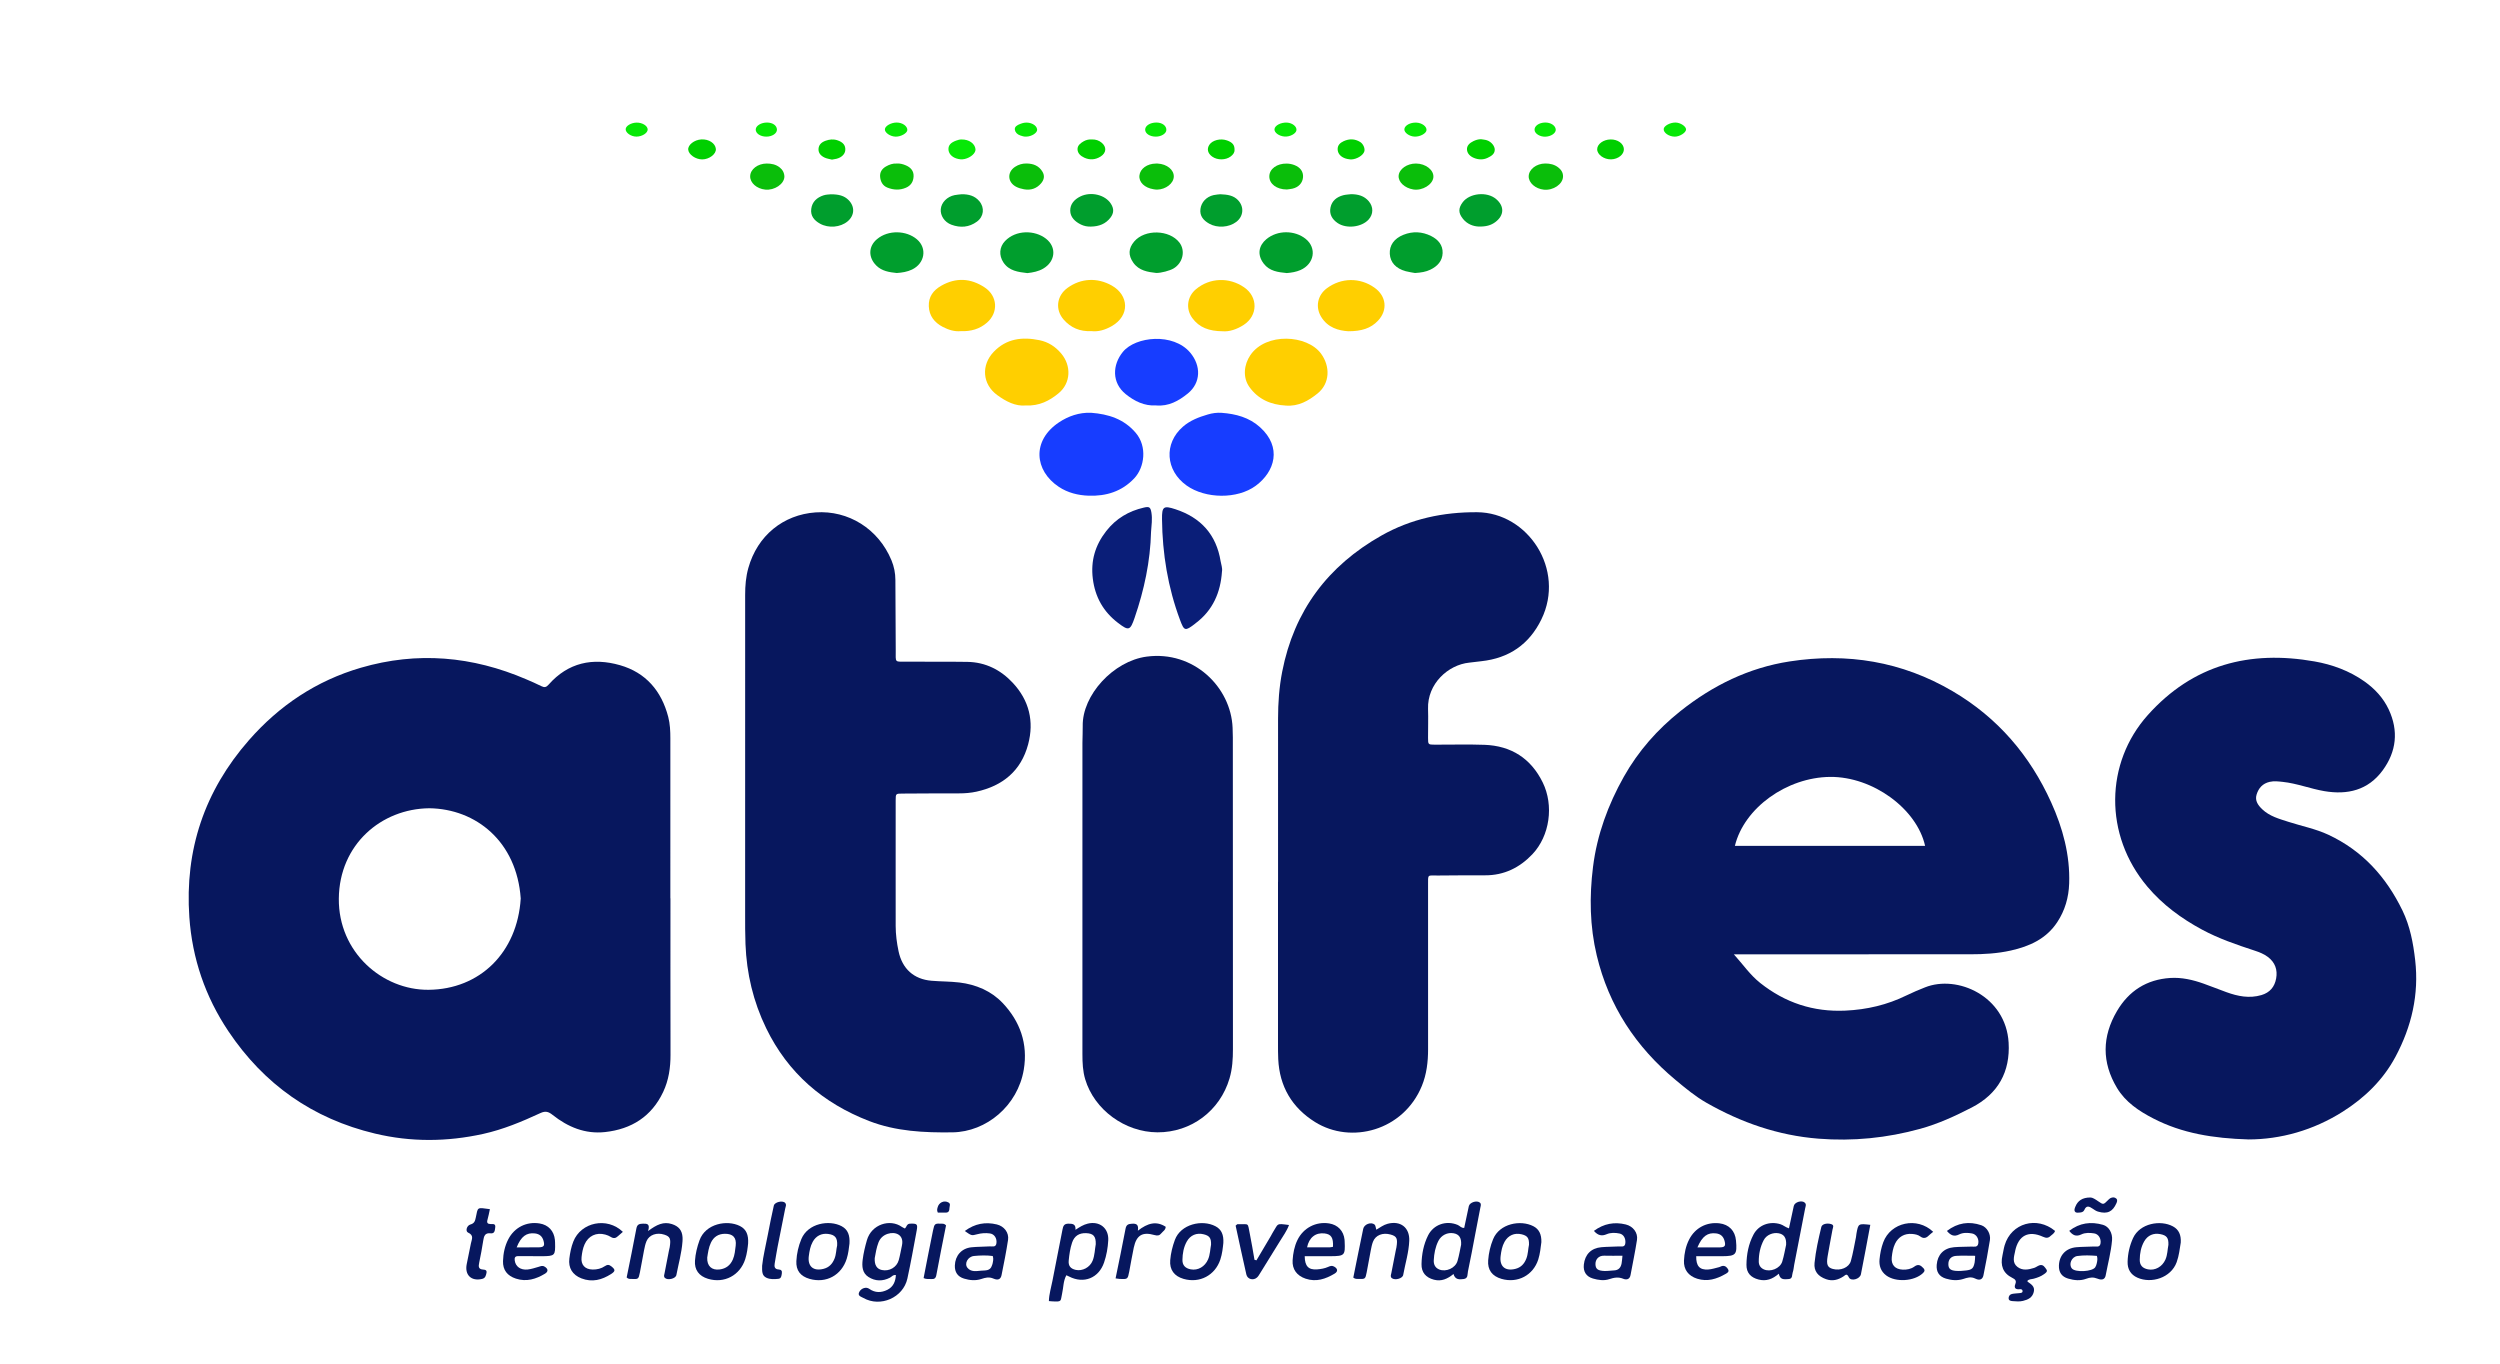 <?xml version="1.0" encoding="UTF-8" standalone="no"?>
<!-- Created with Inkscape (http://www.inkscape.org/) -->

<svg
   version="1.1"
   id="svg2"
   width="816"
   height="445.333"
   viewBox="0 0 816 445.333"
   sodipodi:docname="ATIFES-CORES-AZUL-ok.ai"
   xmlns:inkscape="http://www.inkscape.org/namespaces/inkscape"
   xmlns:sodipodi="http://sodipodi.sourceforge.net/DTD/sodipodi-0.dtd"
   xmlns="http://www.w3.org/2000/svg"
   xmlns:svg="http://www.w3.org/2000/svg">
  <defs
     id="defs6">
    <clipPath
       clipPathUnits="userSpaceOnUse"
       id="clipPath16">
      <path
         d="M 0,334 H 612 V 0 H 0 Z"
         id="path14" />
    </clipPath>
  </defs>
  <sodipodi:namedview
     id="namedview4"
     pagecolor="#ffffff"
     bordercolor="#000000"
     borderopacity="0.25"
     inkscape:showpageshadow="2"
     inkscape:pageopacity="0.0"
     inkscape:pagecheckerboard="0"
     inkscape:deskcolor="#d1d1d1" />
  <g
     id="g8"
     inkscape:groupmode="layer"
     inkscape:label="ATIFES-CORES-AZUL-ok"
     transform="matrix(1.333,0,0,-1.333,0,445.333)">
    <g
       id="g10">
      <g
         id="g12"
         clip-path="url(#clipPath16)">
        <g
           id="g18"
           transform="translate(105.108,136.173)">
          <path
             d="m 0,0 c -11.741,-0.124 -22.021,-8.862 -22.143,-22.126 -0.121,-13.164 10.702,-22.422 21.958,-22.326 12.592,0.107 21.756,9.118 22.583,22.356 C 21.43,-8.161 11.461,-0.145 0,0 m 59.06,-22.05 c 0,-12.759 -0.019,-25.517 0.014,-38.276 0.008,-3.182 -0.429,-6.245 -1.796,-9.14 -2.844,-6.022 -7.748,-9.107 -14.229,-9.821 -4.888,-0.537 -9.103,1.232 -12.85,4.203 -1.008,0.8 -1.746,1.02 -2.997,0.439 -4.518,-2.092 -9.113,-4.016 -14.009,-5.096 -8.833,-1.948 -17.659,-2.024 -26.475,0.082 -15.242,3.64 -27.175,12.035 -35.888,25.04 -5.677,8.472 -8.866,17.81 -9.575,27.965 -1.15,16.445 3.709,30.906 14.581,43.314 7.454,8.508 16.53,14.569 27.416,17.748 13.821,4.036 27.318,2.83 40.482,-2.826 1.242,-0.534 2.488,-1.064 3.692,-1.674 0.758,-0.385 1.205,-0.313 1.806,0.369 4.767,5.409 10.82,6.668 17.477,4.755 6.327,-1.818 10.153,-6.303 11.804,-12.647 0.452,-1.737 0.525,-3.517 0.524,-5.304 C 59.032,4.037 59.034,-9.007 59.034,-22.05 Z"
             style="fill:#07175e;fill-opacity:1;fill-rule:evenodd;stroke:none"
             id="path20" />
        </g>
        <g
           id="g22"
           transform="translate(424.808,126.971)">
          <path
             d="M 0,0 H 46.573 C 44.563,9.045 33.77,16.982 23.299,16.878 12.733,16.773 2.279,9.329 0,0 m -0.255,-26.563 c 2.236,-2.482 3.982,-5.055 6.459,-7.02 6.118,-4.851 13.012,-7.122 20.83,-6.768 5.276,0.239 10.271,1.405 15.008,3.738 1.466,0.722 2.983,1.347 4.502,1.954 7.927,3.174 19.819,-2.154 20.481,-13.534 0.413,-7.108 -2.542,-12.532 -9.026,-15.878 -4.06,-2.095 -8.202,-3.999 -12.6,-5.214 -8.164,-2.256 -16.473,-3.094 -24.956,-2.419 -9.85,0.783 -18.891,3.933 -27.412,8.792 -2.74,1.562 -5.147,3.576 -7.553,5.578 -9.713,8.08 -16.351,18.117 -19.305,30.495 -1.712,7.168 -1.821,14.384 -0.916,21.658 0.982,7.895 3.691,15.239 7.548,22.1 3.513,6.25 8.217,11.593 13.875,16.084 7.911,6.281 16.75,10.617 26.723,12.151 14.09,2.167 27.466,0.023 39.936,-7.306 11.035,-6.487 18.911,-15.725 24.109,-27.219 2.821,-6.235 4.645,-12.867 4.402,-19.863 -0.119,-3.409 -1.016,-6.572 -2.918,-9.457 -2.71,-4.111 -6.82,-5.925 -11.354,-6.943 -3.268,-0.733 -6.618,-0.927 -9.982,-0.923 -17.747,0.02 -35.495,0 -53.242,-0.006 -1.458,0 -2.916,0 -4.609,0"
             style="fill:#07175e;fill-opacity:1;fill-rule:evenodd;stroke:none"
             id="path24" />
        </g>
        <g
           id="g26"
           transform="translate(219.311,122.078)">
          <path
             d="m 0,0 c 0,-4.918 -0.01,-9.836 0.005,-14.754 0.006,-2.073 0.276,-4.123 0.701,-6.148 0.903,-4.311 3.726,-6.867 8.061,-7.241 2.27,-0.196 4.564,-0.155 6.822,-0.425 4.078,-0.488 7.826,-2.082 10.615,-5.029 4.271,-4.511 6.22,-9.998 5.171,-16.296 -1.47,-8.836 -9.146,-15.253 -17.449,-15.371 -6.952,-0.097 -13.841,0.231 -20.407,2.767 -11.288,4.36 -19.881,11.732 -25.226,22.738 -3.165,6.516 -4.785,13.384 -5.064,20.588 -0.097,2.492 -0.086,4.988 -0.086,7.483 -0.002,26.016 0.008,52.032 0.005,78.048 -0.001,2.22 0.178,4.405 0.778,6.555 2.218,7.94 8.55,13.072 16.479,13.624 8.014,0.558 15.383,-4.016 18.581,-11.754 0.626,-1.514 0.946,-3.125 0.95,-4.792 0.012,-5.702 0.044,-11.404 0.084,-17.106 0.023,-3.321 -0.435,-2.872 3.006,-2.901 4.846,-0.039 9.694,0.027 14.539,-0.05 4.441,-0.071 8.158,-1.955 11.129,-5.144 C 32.685,40.509 33.946,35.378 32.44,29.74 30.707,23.25 26.221,19.569 19.774,18.156 18.385,17.853 16.963,17.737 15.527,17.739 10.895,17.748 6.262,17.713 1.629,17.688 0.031,17.679 0.008,17.669 0.005,16.037 -0.007,10.691 0,5.346 0,0"
             style="fill:#07175e;fill-opacity:1;fill-rule:evenodd;stroke:none"
             id="path28" />
        </g>
        <g
           id="g30"
           transform="translate(312.944,118.141)">
          <path
             d="m 0,0 c 0,13.327 -0.005,26.653 0.003,39.98 0.003,3.855 0.274,7.699 1.011,11.481 2.903,14.908 11.169,25.937 24.339,33.365 7.253,4.091 15.113,5.741 23.379,5.694 C 61.187,90.448 70.436,76.492 64.482,64.28 61.496,58.155 56.554,54.777 49.789,54.04 48.798,53.932 47.81,53.789 46.817,53.688 41.637,53.16 36.517,48.504 36.729,42.339 c 0.08,-2.348 -0.009,-4.703 0,-7.054 0.006,-1.65 0.023,-1.676 1.63,-1.682 4.063,-0.017 8.129,0.11 12.186,-0.037 C 57.087,33.331 61.92,30.242 64.813,24.34 67.566,18.726 66.554,11.288 62.273,6.769 59.183,3.505 55.352,1.587 50.706,1.613 46.857,1.634 43.009,1.586 39.161,1.562 36.523,1.545 36.734,1.979 36.733,-0.78 c -0.005,-13.398 0.004,-26.796 0.005,-40.194 0,-3.086 -0.351,-6.125 -1.533,-9 -4.497,-10.935 -17.327,-14.351 -26.165,-8.816 -5.637,3.53 -8.675,8.7 -8.994,15.391 -0.061,1.28 -0.055,2.564 -0.055,3.847 C -0.013,-26.368 -0.011,-13.184 -0.011,0 Z"
             style="fill:#07175e;fill-opacity:1;fill-rule:evenodd;stroke:none"
             id="path32" />
        </g>
        <g
           id="g34"
           transform="translate(550.613,55.078)">
          <path
             d="m 0,0 c -8.688,0.261 -16.307,1.496 -23.357,5.14 -3.508,1.811 -6.791,3.986 -8.883,7.472 -3.749,6.249 -3.676,12.578 -0.009,18.819 2.904,4.943 7.272,7.735 13.028,8.106 2.8,0.181 5.528,-0.442 8.165,-1.379 1.877,-0.666 3.725,-1.412 5.597,-2.092 2.787,-1.011 5.605,-1.589 8.567,-0.722 2.082,0.609 3.24,2.014 3.617,4.059 0.392,2.133 -0.253,3.947 -2.021,5.283 -0.976,0.739 -2.106,1.175 -3.261,1.554 -4.395,1.443 -8.768,2.927 -12.864,5.137 -5.063,2.732 -9.609,6.062 -13.356,10.492 -10.741,12.697 -10.372,30.349 0.056,42.021 11.08,12.399 24.996,15.95 40.852,13.155 4.309,-0.76 8.523,-2.286 12.21,-4.893 2.557,-1.808 4.636,-4.056 5.954,-6.871 2.446,-5.228 1.899,-10.312 -1.497,-14.928 C 29.238,85.515 24.213,84.32 18.529,85.287 15.094,85.871 11.816,87.188 8.328,87.555 7.262,87.668 6.211,87.804 5.143,87.56 3.431,87.17 2.423,86.039 1.937,84.447 1.479,82.948 2.301,81.824 3.307,80.859 5.118,79.12 7.483,78.498 9.784,77.756 13.028,76.71 16.391,76.064 19.515,74.606 27.902,70.69 33.679,64.262 37.657,56.055 39.518,52.216 40.289,48.102 40.77,43.909 41.734,35.492 39.896,27.626 35.943,20.237 32.919,14.581 28.429,10.224 23.057,6.814 15.779,2.197 7.767,0.02 0,0"
             style="fill:#07175e;fill-opacity:1;fill-rule:evenodd;stroke:none"
             id="path36" />
        </g>
        <g
           id="g38"
           transform="translate(265.042,115.262)">
          <path
             d="m 0,0 c 0,12.327 -0.002,24.653 0.004,36.98 0,1.353 0.098,2.708 0.071,4.06 -0.151,7.564 7.509,15.921 15.657,17.001 11.48,1.522 20.639,-7.433 21.042,-17.427 0.031,-0.782 0.059,-1.566 0.059,-2.35 0.012,-25.437 0.022,-50.874 0.025,-76.311 0.001,-2.425 -0.14,-4.823 -0.833,-7.185 -2.324,-7.925 -9.391,-13.246 -17.657,-13.21 -7.97,0.034 -15.457,5.536 -17.681,12.976 -0.6,2.007 -0.686,4.066 -0.686,6.134 C -0.003,-26.221 -0.001,-13.111 0,0"
             style="fill:#07175e;fill-opacity:1;fill-rule:evenodd;stroke:none"
             id="path40" />
        </g>
        <g
           id="g42"
           transform="translate(267.162,233.011)">
          <path
             d="m 0,0 c 4.224,-0.324 8.024,-1.5 10.927,-4.9 2.872,-3.363 2.169,-8.469 -0.349,-11.146 -3.055,-3.247 -6.91,-4.408 -11.191,-4.257 -2.567,0.091 -5.08,0.704 -7.279,2.163 -5.991,3.978 -6.659,11.319 0.015,15.783 C -5.594,-0.83 -2.911,0.114 0,0"
             style="fill:#173dff;fill-opacity:1;fill-rule:evenodd;stroke:none"
             id="path44" />
        </g>
        <g
           id="g46"
           transform="translate(299.129,232.997)">
          <path
             d="m 0,0 c 3.464,-0.25 6.743,-1.124 9.384,-3.501 5.482,-4.935 3.638,-10.913 -1.021,-14.351 -4.534,-3.345 -12.349,-3.207 -16.929,0.049 -5.171,3.675 -5.655,10.304 -0.89,14.427 1.782,1.541 3.881,2.329 6.062,2.971 C -2.308,-0.085 -1.169,0.086 0,0"
             style="fill:#173dff;fill-opacity:1;fill-rule:evenodd;stroke:none"
             id="path48" />
        </g>
        <g
           id="g50"
           transform="translate(299.215,194.148)">
          <path
             d="m 0,0 c -0.345,-5.153 -2.236,-9.514 -6.461,-12.676 -0.057,-0.042 -0.107,-0.094 -0.163,-0.137 -2.408,-1.848 -2.63,-1.786 -3.661,0.983 -2.958,7.944 -4.307,16.177 -4.397,24.629 -0.033,3.093 0.357,3.398 3.276,2.445 C -5.187,13.212 -1.386,9.036 -0.33,2.501 -0.194,1.663 0.15,0.854 0,0"
             style="fill:#0a1e78;fill-opacity:1;fill-rule:evenodd;stroke:none"
             id="path52" />
        </g>
        <g
           id="g54"
           transform="translate(281.849,203.875)">
          <path
             d="m 0,0 c -0.181,-7.246 -1.681,-14.237 -4.026,-21.069 -1.082,-3.155 -1.45,-3.245 -4.079,-1.235 -3.585,2.742 -5.593,6.325 -6.153,10.793 -0.549,4.381 0.564,8.208 3.292,11.693 2.397,3.061 5.472,4.87 9.186,5.732 C -0.437,6.226 -0.137,6.05 0.09,4.679 0.348,3.12 0.112,1.557 0,0"
             style="fill:#0a1e78;fill-opacity:1;fill-rule:evenodd;stroke:none"
             id="path56" />
        </g>
        <g
           id="g58"
           transform="translate(314.829,234.775)">
          <path
             d="m 0,0 c -3.646,0.199 -6.754,1.525 -8.918,4.578 -1.641,2.312 -1.334,5.447 0.264,7.786 3.815,5.584 13.878,4.993 17.286,0.363 C 10.933,9.599 10.844,5.437 7.801,2.971 5.589,1.178 3.094,-0.258 0,0"
             style="fill:#ffcf00;fill-opacity:1;fill-rule:evenodd;stroke:none"
             id="path60" />
        </g>
        <g
           id="g62"
           transform="translate(251.167,234.8)">
          <path
             d="m 0,0 c -2.507,-0.241 -4.854,0.987 -6.983,2.54 -3.652,2.661 -3.985,7.329 -0.863,10.592 3.126,3.265 6.999,3.714 11.199,2.854 C 5.532,15.54 7.259,14.411 8.686,12.719 11.2,9.737 11.058,5.488 8.049,2.997 5.856,1.181 3.333,-0.166 0,0"
             style="fill:#ffcf00;fill-opacity:1;fill-rule:evenodd;stroke:none"
             id="path64" />
        </g>
        <g
           id="g66"
           transform="translate(283.08,234.809)">
          <path
             d="m 0,0 c -2.876,-0.171 -5.291,1.046 -7.418,2.752 -3.465,2.78 -3.301,7.19 -0.713,10.357 3.121,3.82 12.347,4.723 16.478,-0.173 C 11.046,9.735 11.006,5.554 7.765,2.92 5.553,1.124 3.059,-0.284 0,0"
             style="fill:#173dff;fill-opacity:1;fill-rule:evenodd;stroke:none"
             id="path68" />
        </g>
        <g
           id="g70"
           transform="translate(267.236,253.005)">
          <path
             d="m 0,0 c -2.836,-0.14 -5.032,0.845 -6.751,2.78 -2.188,2.464 -1.757,5.885 0.92,7.816 3.288,2.372 7.258,2.572 10.826,0.564 C 9.172,8.811 9.526,3.791 4.944,1.198 3.377,0.312 1.693,-0.203 0,0"
             style="fill:#ffcf00;fill-opacity:1;fill-rule:evenodd;stroke:none"
             id="path72" />
        </g>
        <g
           id="g74"
           transform="translate(299.402,252.967)">
          <path
             d="m 0,0 c -3.342,0.027 -5.769,0.911 -7.467,3.254 -1.641,2.264 -1.249,5.249 0.914,7.05 3.387,2.821 8.104,3.001 11.799,0.452 C 8.666,8.397 8.643,3.863 5.145,1.572 3.47,0.475 1.593,-0.138 0,0"
             style="fill:#ffcf00;fill-opacity:1;fill-rule:evenodd;stroke:none"
             id="path76" />
        </g>
        <g
           id="g78"
           transform="translate(235.205,252.995)">
          <path
             d="m 0,0 c -1.448,-0.137 -2.934,0.305 -4.328,1.029 -2.08,1.082 -3.359,2.722 -3.449,5.07 -0.087,2.291 1.058,3.893 3.063,5.033 C -1.076,13.2 2.463,12.967 5.885,10.721 9.075,8.628 9.328,4.563 6.449,2.068 4.673,0.528 2.538,-0.096 0,0"
             style="fill:#ffcf00;fill-opacity:1;fill-rule:evenodd;stroke:none"
             id="path80" />
        </g>
        <g
           id="g82"
           transform="translate(330.141,252.975)">
          <path
             d="m 0,0 c -2.344,0.148 -5.006,0.845 -6.637,3.526 -1.469,2.413 -0.892,5.302 1.392,6.997 3.537,2.624 8.099,2.682 11.665,0.146 C 9.323,8.604 9.708,5.192 7.302,2.608 5.518,0.692 3.211,-0.01 0,0"
             style="fill:#ffcf00;fill-opacity:1;fill-rule:evenodd;stroke:none"
             id="path84" />
        </g>
        <g
           id="g86"
           transform="translate(214.186,26.008)">
          <path
             d="m 0,0 c -0.083,-1.689 0.512,-2.637 1.739,-2.9 1.823,-0.391 3.65,0.643 4.147,2.43 C 6.21,0.693 6.399,1.895 6.661,3.075 7.252,5.744 5.065,6.584 3.163,5.955 2.098,5.603 1.322,4.89 0.912,3.823 0.423,2.552 0.221,1.211 0,0 M 7.385,7.263 C 7.847,7.66 7.794,8.43 8.696,8.452 10.345,8.493 10.576,8.374 10.272,6.745 9.542,2.829 8.847,-1.095 8,-4.984 6.979,-9.674 1.373,-12.115 -2.788,-9.739 c -0.529,0.302 -1.536,0.511 -0.965,1.523 0.504,0.895 1.663,1.237 2.392,0.718 1.441,-1.026 2.952,-0.994 4.439,-0.262 1.468,0.724 2.018,2.041 2.101,3.627 -0.754,0.084 -1.023,-0.429 -1.448,-0.647 -1.792,-0.919 -3.6,-0.897 -5.275,0.18 -1.525,0.981 -1.607,2.607 -1.409,4.208 0.201,1.622 0.583,3.207 1.037,4.788 C -0.795,8.301 3.753,9.709 6.637,7.66 6.864,7.499 7.132,7.396 7.385,7.263"
             style="fill:#07175e;fill-opacity:1;fill-rule:evenodd;stroke:none"
             id="path88" />
        </g>
        <g
           id="g90"
           transform="translate(268.309,29.427)">
          <path
             d="M 0,0 C 0.051,1.954 -0.587,2.638 -2.37,2.705 -4.078,2.77 -5.252,2.006 -5.794,0.396 c -0.48,-1.424 -0.685,-2.915 -0.828,-4.401 -0.125,-1.305 0.452,-1.997 1.707,-2.283 1.647,-0.374 3.501,0.616 4.15,2.255 C -0.233,-2.69 -0.233,-1.242 0,0 m -4.965,3.526 c 1.041,0.688 1.941,1.252 2.99,1.508 C 0.931,5.744 3.213,3.933 3.058,0.96 2.961,-0.891 2.638,-2.721 2.036,-4.48 0.728,-8.31 -2.936,-9.769 -6.525,-7.916 c -0.186,0.096 -0.378,0.178 -0.673,0.316 -0.777,-1.411 -0.7,-3.001 -1.041,-4.48 -0.435,-1.884 0.067,-2.059 -2.448,-1.913 -0.208,0.012 -0.415,0.034 -0.793,0.066 0.046,1.709 0.563,3.325 0.873,4.963 0.793,4.193 1.665,8.371 2.463,12.564 0.165,0.864 0.375,1.421 1.439,1.427 1.044,0.006 1.841,-0.08 1.74,-1.501"
             style="fill:#07175e;fill-opacity:1;fill-rule:evenodd;stroke:none"
             id="path92" />
        </g>
        <g
           id="g94"
           transform="translate(437.352,29.288)">
          <path
             d="m 0,0 c 0.097,1.752 -0.553,2.578 -1.839,2.814 -1.37,0.253 -2.96,-0.386 -3.631,-1.65 -0.873,-1.644 -1.239,-3.453 -1.227,-5.313 0.005,-0.831 0.421,-1.494 1.199,-1.862 1.608,-0.76 4.026,0.191 4.551,1.901 C -0.494,-2.63 -0.244,-1.087 0,0 m -1.792,-7.089 c -1.582,-1.373 -3.134,-1.884 -4.935,-1.428 -1.933,0.49 -3.006,1.643 -2.985,3.612 0.028,2.574 0.507,5.103 1.724,7.402 1.261,2.384 3.984,3.342 6.587,2.536 0.694,-0.216 1.207,-0.725 2.096,-1.016 0.397,1.849 0.774,3.671 1.184,5.486 0.219,0.966 1.993,1.484 2.707,0.792 C 5.015,9.879 4.746,9.354 4.657,8.893 3.773,4.292 2.87,-0.306 1.975,-4.904 1.853,-5.531 1.827,-6.19 1.612,-6.781 1.396,-7.375 1.657,-8.35 0.601,-8.399 c -0.966,-0.045 -2.068,-0.318 -2.393,1.31"
             style="fill:#07175e;fill-opacity:1;fill-rule:evenodd;stroke:none"
             id="path96" />
        </g>
        <g
           id="g98"
           transform="translate(357.772,29.311)">
          <path
             d="m 0,0 c 0.105,1.731 -0.539,2.558 -1.837,2.793 -1.485,0.27 -3.019,-0.453 -3.736,-1.882 -0.742,-1.479 -1.045,-3.097 -1.125,-4.739 -0.049,-0.993 0.333,-1.829 1.315,-2.237 1.688,-0.7 3.988,0.324 4.499,2.086 C -0.469,-2.55 -0.231,-1.067 0,0 m -1.866,-7.18 c -1.459,-1.199 -2.965,-1.88 -4.788,-1.396 -1.988,0.526 -3.086,1.774 -3.043,3.82 0.051,2.427 0.506,4.814 1.597,7.006 1.348,2.706 4.475,3.763 7.275,2.58 0.509,-0.215 0.846,-0.78 1.578,-0.724 0.375,1.773 0.736,3.555 1.134,5.331 0.208,0.929 1.962,1.481 2.698,0.867 C 4.997,9.961 4.79,9.51 4.717,9.116 4.302,6.883 3.857,4.655 3.427,2.424 2.849,-0.571 2.312,-3.576 1.669,-6.559 1.525,-7.226 1.75,-8.258 0.637,-8.41 -0.419,-8.554 -1.475,-8.614 -1.866,-7.18"
             style="fill:#07175e;fill-opacity:1;fill-rule:evenodd;stroke:none"
             id="path100" />
        </g>
        <g
           id="g102"
           transform="translate(315.085,267.22)">
          <path
             d="m 0,0 c -2.123,0.208 -4.234,0.459 -5.649,2.314 -1.715,2.249 -1.157,4.466 0.64,5.974 2.714,2.279 6.967,2.23 9.63,0.085 C 7.413,6.125 6.737,2.227 3.341,0.739 2.302,0.283 1.174,0.095 0,0"
             style="fill:#009e2d;fill-opacity:1;fill-rule:evenodd;stroke:none"
             id="path104" />
        </g>
        <g
           id="g106"
           transform="translate(346.482,267.234)">
          <path
             d="m 0,0 c -0.602,0.113 -1.452,0.216 -2.266,0.437 -2.425,0.66 -3.79,2.168 -3.91,4.239 -0.12,2.084 1.041,3.759 3.333,4.678 2.296,0.922 4.604,0.788 6.779,-0.294 C 5.664,8.201 6.831,6.846 6.763,4.884 6.696,2.944 5.498,1.653 3.745,0.809 2.659,0.286 1.461,0.091 0,0"
             style="fill:#009e2d;fill-opacity:1;fill-rule:evenodd;stroke:none"
             id="path108" />
        </g>
        <g
           id="g110"
           transform="translate(219.578,267.231)">
          <path
             d="m 0,0 c -1.824,0.194 -3.632,0.456 -5.018,1.841 -1.97,1.97 -1.959,4.65 0.169,6.443 2.779,2.342 7.223,2.157 9.79,-0.034 C 7.502,6.064 6.872,2.357 3.742,0.85 2.586,0.293 1.319,0.094 0,0"
             style="fill:#009e2d;fill-opacity:1;fill-rule:evenodd;stroke:none"
             id="path112" />
        </g>
        <g
           id="g114"
           transform="translate(251.565,267.209)">
          <path
             d="m 0,0 c -2.236,0.261 -4.495,0.532 -5.877,2.628 -1.124,1.705 -1.006,3.74 0.398,5.214 2.646,2.777 7.293,2.744 10.052,0.573 C 7.229,6.325 6.859,2.848 3.888,1.106 2.716,0.419 1.398,0.161 0,0"
             style="fill:#009e2d;fill-opacity:1;fill-rule:evenodd;stroke:none"
             id="path116" />
        </g>
        <g
           id="g118"
           transform="translate(283.136,267.243)">
          <path
             d="m 0,0 c -2.067,0.235 -4.243,0.554 -5.628,2.515 -1.287,1.822 -1.226,3.497 0.212,5.19 2.598,3.062 8.634,2.919 11.075,-0.262 C 7.189,5.449 6.507,2.451 4.216,1.1 3.301,0.561 1.225,-0.001 0,0"
             style="fill:#009e2d;fill-opacity:1;fill-rule:evenodd;stroke:none"
             id="path120" />
        </g>
        <g
           id="g122"
           transform="translate(243.088,26.536)">
          <path
             d="m 0,0 c -1.517,0.204 -3.063,0.158 -4.591,0.007 -1.514,-0.149 -2.452,-1.866 -1.587,-2.914 0.868,-1.053 2.181,-0.784 3.354,-0.681 1.006,0.09 2.208,-0.107 2.623,1.262 0.04,0.135 0.114,0.261 0.141,0.397 C 0.06,-1.321 0.245,-0.714 0,0 M -6.851,6.119 C -4.355,7.963 -1.775,8.396 1.002,7.728 2.794,7.296 4.014,5.706 3.745,3.94 3.306,1.057 2.733,-1.809 2.156,-4.669 1.958,-5.653 1.346,-6.041 0.191,-5.537 c -1.119,0.487 -1.993,0.244 -3.003,-0.092 -1.397,-0.464 -2.826,-0.324 -4.211,0.094 -1.567,0.473 -2.307,1.572 -2.257,3.207 0.075,2.427 1.637,4.207 4.052,4.463 1.485,0.157 2.99,0.118 4.482,0.22 0.63,0.044 1.514,-0.32 1.651,0.802 0.144,1.179 -0.503,2.219 -1.601,2.37 -1.06,0.147 -2.125,0.074 -3.176,-0.213 -1.327,-0.361 -1.334,-0.335 -2.979,0.805"
             style="fill:#07175e;fill-opacity:1;fill-rule:evenodd;stroke:none"
             id="path124" />
        </g>
        <g
           id="g126"
           transform="translate(503.202,32.678)">
          <path
             d="m 0,0 c -0.224,-0.677 -0.729,-0.864 -1.072,-1.209 -0.575,-0.577 -1.116,-0.571 -1.89,-0.22 -3.525,1.6 -5.988,0.327 -6.794,-3.415 -0.015,-0.069 -0.02,-0.141 -0.036,-0.211 -0.292,-1.329 -0.724,-2.739 0.578,-3.752 1.25,-0.972 2.7,-0.687 4.087,-0.251 0.466,0.147 0.868,0.5 1.334,0.648 0.891,0.281 1.298,-0.492 1.675,-1.016 0.379,-0.527 -0.199,-0.886 -0.592,-1.172 -0.757,-0.553 -1.63,-0.856 -2.525,-1.102 -0.53,-0.145 -1.14,-0.066 -1.549,-0.546 0.031,-0.072 0.04,-0.163 0.09,-0.199 0.847,-0.629 1.829,-1.145 1.48,-2.515 -0.353,-1.394 -1.404,-1.871 -2.629,-2.17 -0.844,-0.207 -1.695,-0.133 -2.547,-0.059 -0.441,0.037 -0.923,0.117 -0.973,0.621 -0.054,0.531 0.258,1.005 0.789,1.13 0.615,0.142 1.264,0.128 1.894,0.211 0.331,0.044 0.769,0.047 0.727,0.549 -0.028,0.335 -0.344,0.443 -0.631,0.41 -1.016,-0.113 -1.56,0.211 -1.13,1.289 0.329,0.827 -0.112,1.166 -0.729,1.47 -2.35,1.161 -2.983,3.076 -2.431,5.518 0.187,0.831 0.297,1.683 0.54,2.496 C -10.716,1.91 -4.465,3.706 0,0"
             style="fill:#07175e;fill-opacity:1;fill-rule:evenodd;stroke:none"
             id="path128" />
        </g>
        <g
           id="g130"
           transform="translate(513.448,26.566)">
          <path
             d="m 0,0 c -1.564,0.126 -3.181,0.192 -4.778,-0.03 -1.442,-0.201 -2.198,-2.064 -1.33,-3.072 0.853,-0.99 5.019,-0.766 5.707,0.326 0.183,0.292 0.303,0.642 0.375,0.982 C 0.088,-1.252 0.216,-0.699 0,0 M -6.773,6.129 C -4.229,8.097 -1.452,8.447 1.493,7.604 2.959,7.184 3.858,5.567 3.712,3.857 3.462,0.941 2.696,-1.887 2.157,-4.753 1.979,-5.708 1.329,-6.049 0.158,-5.581 c -1.009,0.403 -1.81,0.341 -2.786,-0.025 -1.439,-0.542 -2.954,-0.387 -4.414,0.046 -1.574,0.467 -2.312,1.552 -2.255,3.197 0.087,2.521 1.693,4.253 4.264,4.482 1.416,0.127 2.846,0.1 4.267,0.177 0.647,0.036 1.505,-0.298 1.663,0.797 0.165,1.143 -0.496,2.25 -1.56,2.415 -1.06,0.163 -2.179,0.217 -3.155,-0.256 -1.271,-0.616 -2.117,-0.201 -2.955,0.877"
             style="fill:#07175e;fill-opacity:1;fill-rule:evenodd;stroke:none"
             id="path132" />
        </g>
        <g
           id="g134"
           transform="translate(397.279,26.605)">
          <path
             d="m 0,0 c -1.666,0 -3.072,-0.035 -4.477,0.01 -1.38,0.043 -2.166,-0.941 -2.135,-2.092 0.029,-1.153 0.562,-1.594 2.223,-1.653 0.773,-0.028 1.549,0.113 2.326,0.141 1.112,0.04 1.654,0.693 1.848,1.697 0.106,0.55 0.13,1.116 0.215,1.897 m -6.995,6.084 c 2.446,1.794 5.018,2.253 7.8,1.573 C 2.594,7.221 3.825,5.628 3.555,3.871 3.112,0.987 2.502,-1.87 1.976,-4.741 1.774,-5.84 0.941,-5.955 0.199,-5.646 c -1.204,0.501 -2.262,0.298 -3.425,-0.09 -1.318,-0.44 -2.694,-0.226 -4.004,0.154 -1.656,0.479 -2.413,1.699 -2.228,3.41 0.267,2.484 1.787,4.033 4.29,4.257 1.417,0.127 2.848,0.106 4.27,0.187 C -0.253,2.31 0.61,1.982 0.711,3.12 0.81,4.249 0.274,5.23 -0.709,5.435 -1.766,5.654 -2.889,5.688 -3.872,5.266 -5.088,4.743 -6.007,4.958 -6.995,6.084"
             style="fill:#07175e;fill-opacity:1;fill-rule:evenodd;stroke:none"
             id="path136" />
        </g>
        <g
           id="g138"
           transform="translate(483.64,26.592)">
          <path
             d="m 0,0 c -1.71,0 -3.187,0.069 -4.653,-0.021 -1.269,-0.08 -1.931,-0.891 -1.908,-2.068 0.02,-1.033 0.466,-1.49 1.813,-1.604 0.835,-0.072 1.692,-0.003 2.527,0.099 1.447,0.177 1.795,0.513 2.092,1.932 0.1,0.475 0.08,0.975 0.129,1.662 m -6.915,6.08 c 2.607,2.005 5.42,2.422 8.426,1.397 C 2.894,7.004 3.847,5.348 3.614,3.849 3.167,0.966 2.608,-1.901 2.034,-4.763 1.84,-5.732 1.167,-6.147 0.062,-5.6 c -1.135,0.563 -1.999,0.239 -3,-0.083 -1.404,-0.449 -2.826,-0.327 -4.213,0.088 -1.664,0.497 -2.411,1.653 -2.266,3.393 0.206,2.481 1.722,4.07 4.23,4.298 1.417,0.128 2.848,0.088 4.271,0.153 0.654,0.029 1.506,-0.28 1.685,0.779 0.19,1.137 -0.474,2.243 -1.543,2.441 -1.059,0.195 -2.182,0.24 -3.151,-0.244 -1.258,-0.629 -2.098,-0.204 -2.99,0.855"
             style="fill:#07175e;fill-opacity:1;fill-rule:evenodd;stroke:none"
             id="path140" />
        </g>
        <g
           id="g142"
           transform="translate(126.51,28.648)">
          <path
             d="M 0,0 C 1.9,0 3.595,-0.02 5.29,0.006 6.672,0.025 6.926,0.367 6.574,1.631 6.277,2.698 5.593,3.292 4.467,3.42 2.419,3.653 1.069,2.7 0,0 m 4.021,-2.147 c -1.211,0 -2.423,-0.018 -3.634,0.006 -0.815,0.017 -0.948,-0.427 -0.855,-1.097 0.203,-1.451 1.422,-2.36 3.15,-2.18 0.909,0.095 1.8,0.4 2.686,0.655 0.477,0.137 0.9,0.368 1.421,0.078 0.921,-0.512 1.037,-1.22 0.147,-1.756 -2.205,-1.328 -4.536,-2.054 -7.127,-1.205 -2.097,0.687 -3.219,2.106 -3.152,4.294 0.056,1.859 0.425,3.675 1.3,5.355 C -0.54,4.889 2.41,6.379 5.614,5.86 7.765,5.512 9.145,4.032 9.367,1.832 9.389,1.62 9.397,1.405 9.403,1.192 9.489,-2.027 9.391,-2.13 6.16,-2.166 5.447,-2.173 4.734,-2.167 4.021,-2.167 Z"
             style="fill:#07175e;fill-opacity:1;fill-rule:evenodd;stroke:none"
             id="path144" />
        </g>
        <g
           id="g146"
           transform="translate(415.63,28.642)">
          <path
             d="M 0,0 C 1.979,0 3.747,-0.022 5.516,0.008 6.729,0.028 6.968,0.387 6.65,1.584 6.369,2.647 5.726,3.289 4.582,3.43 2.518,3.684 1.194,2.783 0,0 m -0.293,-2.158 c -0.044,-2.413 0.84,-3.394 2.936,-3.255 0.908,0.059 1.802,0.368 2.698,0.584 0.273,0.066 0.522,0.259 0.796,0.294 C 6.792,-4.451 7.231,-4.867 7.51,-5.366 7.858,-5.991 7.277,-6.275 6.876,-6.505 4.714,-7.743 2.457,-8.458 -0.057,-7.664 -2.2,-6.986 -3.4,-5.435 -3.29,-3.209 -3.203,-1.427 -2.852,0.319 -2.024,1.936 -0.575,4.765 2.23,6.269 5.384,5.898 7.726,5.624 9.236,4.061 9.445,1.695 9.753,-1.776 9.447,-2.133 6.069,-2.156 3.946,-2.17 1.823,-2.158 -0.293,-2.158"
             style="fill:#07175e;fill-opacity:1;fill-rule:evenodd;stroke:none"
             id="path148" />
        </g>
        <g
           id="g150"
           transform="translate(326.396,28.788)">
          <path
             d="m 0,0 c 0.114,2.232 -0.427,3.076 -2.06,3.276 -2.176,0.267 -3.805,-0.996 -4.285,-3.411 1.858,0 3.697,-0.006 5.533,0.006 C -0.536,-0.127 -0.263,-0.044 0,0 m -6.924,-2.302 c 0.023,-2.441 0.932,-3.392 3.045,-3.225 0.909,0.072 1.837,0.22 2.694,0.607 0.455,0.205 0.899,0.375 1.42,0.101 0.934,-0.493 1.056,-1.213 0.165,-1.745 -2.199,-1.314 -4.505,-2.116 -7.108,-1.238 -2.124,0.716 -3.318,2.293 -3.178,4.505 0.11,1.706 0.419,3.393 1.18,4.956 1.443,2.966 4.514,4.575 7.755,4.069 C 1.189,5.392 2.617,3.885 2.833,1.73 2.848,1.589 2.851,1.446 2.857,1.304 3.015,-2.103 2.86,-2.273 -0.563,-2.299 -2.685,-2.315 -4.807,-2.302 -6.924,-2.302"
             style="fill:#07175e;fill-opacity:1;fill-rule:evenodd;stroke:none"
             id="path152" />
        </g>
        <g
           id="g154"
           transform="translate(204.983,29.111)">
          <path
             d="m 0,0 c 0.115,1.882 -0.496,2.62 -2.243,2.835 -1.601,0.196 -2.941,-0.496 -3.736,-1.933 -0.6,-1.083 -0.799,-2.283 -0.957,-3.481 -0.335,-2.542 1.114,-3.769 3.593,-3.144 1.383,0.348 2.189,1.237 2.698,2.495 C -0.21,-2.153 -0.24,-0.991 0,0 M 3.021,0.469 C 2.886,-0.607 2.752,-1.953 2.344,-3.253 c -1.267,-4.03 -5.03,-6.078 -9.071,-4.929 -2.26,0.643 -3.375,2.069 -3.256,4.375 0.096,1.855 0.507,3.66 1.225,5.387 1.609,3.872 6.818,4.765 9.869,3.137 1.565,-0.835 2.032,-2.291 1.91,-4.248"
             style="fill:#07175e;fill-opacity:1;fill-rule:evenodd;stroke:none"
             id="path156" />
        </g>
        <g
           id="g158"
           transform="translate(296.539,29.312)">
          <path
             d="m 0,0 c 0.049,1.616 -0.38,2.188 -1.809,2.542 -1.73,0.43 -3.262,-0.21 -4.137,-1.779 -0.777,-1.392 -1.038,-2.938 -1.06,-4.496 -0.019,-1.33 0.714,-2.06 2.036,-2.312 1.753,-0.334 3.474,0.655 4.241,2.444 C -0.219,-2.41 -0.216,-1.117 0,0 M 3.01,0.415 C 2.89,-0.729 2.746,-2.218 2.272,-3.646 0.987,-7.522 -2.8,-9.508 -6.724,-8.378 c -2.296,0.662 -3.468,2.233 -3.274,4.582 0.141,1.701 0.546,3.356 1.144,4.972 1.417,3.835 6.646,5.068 9.945,3.331 C 2.572,3.728 3.12,2.39 3.01,0.415"
             style="fill:#07175e;fill-opacity:1;fill-rule:evenodd;stroke:none"
             id="path160" />
        </g>
        <g
           id="g162"
           transform="translate(457.965,34.171)">
          <path
             d="m 0,0 c -0.78,-4.141 -1.501,-8.127 -2.296,-12.099 -0.242,-1.205 -2.448,-1.812 -2.949,-0.77 -0.526,1.091 -0.812,0.576 -1.327,0.24 -1.314,-0.853 -2.68,-1.237 -4.249,-0.686 -1.958,0.686 -3.04,1.943 -2.835,3.982 0.298,2.972 0.961,5.895 1.661,8.8 0.173,0.714 1.309,1.013 2.352,0.728 0.905,-0.246 0.473,-0.874 0.382,-1.379 -0.389,-2.171 -0.827,-4.335 -1.191,-6.51 -0.345,-2.062 -0.029,-2.752 1.28,-3.111 1.849,-0.505 3.957,0.333 4.409,1.946 0.536,1.914 0.851,3.89 1.255,5.841 0.057,0.279 0.063,0.567 0.113,0.847 C -2.942,0.328 -2.941,0.328 0,0"
             style="fill:#07175e;fill-opacity:1;fill-rule:evenodd;stroke:none"
             id="path164" />
        </g>
        <g
           id="g166"
           transform="translate(374.392,29.3)">
          <path
             d="M 0,0 C 0.051,1.64 -0.383,2.213 -1.828,2.557 -3.565,2.97 -5.1,2.29 -5.984,0.714 c -0.608,-1.08 -0.811,-2.279 -0.962,-3.481 -0.322,-2.546 1.118,-3.771 3.592,-3.155 1.385,0.346 2.194,1.231 2.693,2.498 C -0.209,-2.278 -0.228,-1.048 0,0 M 3.031,0.629 C 2.856,-0.69 2.725,-2.183 2.269,-3.614 1.038,-7.48 -2.773,-9.495 -6.704,-8.371 c -2.32,0.663 -3.477,2.194 -3.292,4.567 0.138,1.774 0.528,3.507 1.212,5.17 1.567,3.813 6.694,4.79 9.853,3.167 C 2.466,3.816 3.082,2.532 3.031,0.629"
             style="fill:#07175e;fill-opacity:1;fill-rule:evenodd;stroke:none"
             id="path168" />
        </g>
        <g
           id="g170"
           transform="translate(173.172,26.159)">
          <path
             d="m 0,0 c -0.093,-2.068 1.092,-3.175 3.062,-2.914 1.54,0.203 2.612,1.031 3.225,2.471 C 6.741,0.626 6.835,1.771 6.97,2.895 7.209,4.886 6.302,5.848 4.293,5.816 2.729,5.792 1.581,5.069 0.901,3.638 0.341,2.459 0.188,1.183 0,0 M 10.014,3.477 C 9.908,2.391 9.745,0.978 9.309,-0.388 8.035,-4.372 4.173,-6.409 0.181,-5.202 c -2.196,0.664 -3.343,2.18 -3.179,4.451 0.123,1.701 0.523,3.359 1.111,4.981 1.478,4.084 6.746,5.069 9.893,3.491 1.598,-0.802 2.117,-2.21 2.008,-4.244"
             style="fill:#07175e;fill-opacity:1;fill-rule:evenodd;stroke:none"
             id="path172" />
        </g>
        <g
           id="g174"
           transform="translate(158.683,32.643)">
          <path
             d="M 0,0 C 2.123,1.591 3.796,2.383 5.86,1.707 7.5,1.17 8.341,0.186 8.445,-1.521 8.467,-1.876 8.455,-2.234 8.429,-2.588 8.226,-5.366 7.455,-8.043 6.935,-10.764 c -0.175,-0.912 -2.151,-1.361 -2.81,-0.704 -0.369,0.368 -0.145,0.812 -0.071,1.209 0.337,1.818 0.699,3.63 1.056,5.444 0.055,0.279 0.141,0.552 0.187,0.833 0.337,2.095 0.11,2.634 -1.287,3.097 -1.852,0.614 -3.717,-0.017 -4.379,-1.567 -0.303,-0.71 -0.46,-1.492 -0.612,-2.256 -0.36,-1.812 -0.652,-3.638 -1.021,-5.447 -0.336,-1.649 -0.365,-1.647 -2.098,-1.57 -0.341,0.016 -0.711,-0.061 -1.139,0.363 0.786,3.917 1.633,7.936 2.376,11.975 0.193,1.048 0.727,1.17 1.61,1.198 C -0.225,1.844 0.555,1.773 0,0"
             style="fill:#07175e;fill-opacity:1;fill-rule:evenodd;stroke:none"
             id="path176" />
        </g>
        <g
           id="g178"
           transform="translate(331.369,21.243)">
          <path
             d="m 0,0 c 0.815,4.024 1.601,7.996 2.433,11.958 0.233,1.111 1.904,1.742 2.768,1.043 0.267,-0.217 0.271,-0.758 0.433,-1.27 0.911,0.528 1.732,1.176 2.759,1.45 3.15,0.837 5.435,-0.905 5.31,-4.143 C 13.593,6.177 12.726,3.439 12.216,0.644 12.051,-0.261 10.117,-0.732 9.408,-0.103 9.01,0.251 9.239,0.698 9.313,1.096 c 0.356,1.886 0.734,3.769 1.106,5.653 0.041,0.21 0.104,0.415 0.139,0.626 0.361,2.206 0.113,2.752 -1.438,3.181 C 7.194,11.089 5.446,10.398 4.824,8.794 4.568,8.138 4.428,7.429 4.292,6.733 3.938,4.919 3.637,3.094 3.276,1.281 2.948,-0.37 2.926,-0.368 1.211,-0.323 0.864,-0.313 0.501,-0.373 0,0"
             style="fill:#07175e;fill-opacity:1;fill-rule:evenodd;stroke:none"
             id="path180" />
        </g>
        <g
           id="g182"
           transform="translate(530.959,29.27)">
          <path
             d="M 0,0 C 0.063,1.702 -0.415,2.312 -1.961,2.621 -3.64,2.958 -5.078,2.336 -5.929,0.848 c -0.793,-1.388 -1.074,-2.93 -1.089,-4.496 -0.013,-1.361 0.673,-2.077 2,-2.352 1.734,-0.359 3.503,0.622 4.285,2.384 C -0.205,-2.428 -0.229,-1.128 0,0 M 3.024,0.559 C 2.775,-0.919 2.618,-2.607 2.027,-4.236 0.621,-8.11 -4.188,-9.544 -7.572,-8.046 c -1.716,0.759 -2.465,2.141 -2.419,3.906 0.052,1.997 0.491,3.938 1.327,5.779 C -6.992,5.313 -1.902,6.15 1.11,4.521 2.566,3.735 3.138,2.396 3.024,0.559"
             style="fill:#07175e;fill-opacity:1;fill-rule:evenodd;stroke:none"
             id="path184" />
        </g>
        <g
           id="g186"
           transform="translate(152.517,32.447)">
          <path
             d="m 0,0 c -0.481,-0.418 -0.867,-0.727 -1.222,-1.066 -0.536,-0.515 -1.069,-0.597 -1.723,-0.181 -0.412,0.263 -0.889,0.453 -1.363,0.583 -2.218,0.608 -4.157,-0.328 -5.076,-2.417 -0.436,-0.99 -0.616,-2.053 -0.731,-3.107 -0.205,-1.868 0.811,-3 2.703,-3.039 1.077,-0.02 2.125,0.227 3.035,0.85 0.541,0.371 0.985,0.384 1.529,-0.049 1.019,-0.809 1.072,-1.178 -0.023,-1.885 -2.256,-1.456 -4.658,-2.102 -7.292,-1.074 -2.177,0.85 -3.233,2.549 -2.941,4.864 0.179,1.409 0.446,2.805 0.971,4.143 C -10.27,2.375 -3.862,3.738 0,0"
             style="fill:#07175e;fill-opacity:1;fill-rule:evenodd;stroke:none"
             id="path188" />
        </g>
        <g
           id="g190"
           transform="translate(473.363,32.458)">
          <path
             d="m 0,0 c -0.45,-0.376 -0.798,-0.624 -1.095,-0.921 -0.641,-0.641 -1.286,-0.795 -2.067,-0.212 -0.585,0.438 -1.309,0.556 -2.019,0.616 -1.848,0.159 -3.346,-0.713 -4.153,-2.386 -0.502,-1.043 -0.687,-2.179 -0.807,-3.304 -0.2,-1.874 0.807,-2.982 2.702,-3.055 1.009,-0.038 2.019,0.149 2.837,0.756 0.922,0.685 1.532,0.34 2.188,-0.369 0.47,-0.506 0.31,-0.849 -0.111,-1.248 -2.118,-2.008 -6.663,-2.293 -8.985,-0.548 -1.322,0.994 -1.777,2.387 -1.626,3.953 0.138,1.412 0.413,2.813 0.91,4.158 C -10.421,2.323 -3.966,3.777 0,0"
             style="fill:#07175e;fill-opacity:1;fill-rule:evenodd;stroke:none"
             id="path192" />
        </g>
        <g
           id="g194"
           transform="translate(307.657,25.476)">
          <path
             d="M 0,0 C 1.183,1.998 2.366,3.995 3.546,5.995 3.726,6.3 3.869,6.629 4.062,6.925 5.435,9.028 4.698,9.081 7.972,8.652 7.43,7.17 6.501,5.928 5.704,4.619 4.118,2.013 2.502,-0.575 0.89,-3.166 0.666,-3.527 0.449,-3.917 0.142,-4.195 c -0.911,-0.824 -2.346,-0.45 -2.616,0.733 -0.916,4.005 -1.767,8.024 -2.625,11.955 0.25,0.199 0.355,0.357 0.456,0.354 3.022,-0.07 2.408,0.545 3.037,-2.462 C -1.175,4.314 -0.854,2.22 -0.483,0.137 -0.322,0.091 -0.161,0.045 0,0"
             style="fill:#07175e;fill-opacity:1;fill-rule:evenodd;stroke:none"
             id="path196" />
        </g>
        <g
           id="g198"
           transform="translate(298.804,286.521)">
          <path
             d="m 0,0 c 1.763,-0.074 3.212,-0.278 4.321,-1.429 1.56,-1.622 1.393,-3.97 -0.41,-5.343 -1.785,-1.36 -4.625,-1.561 -6.618,-0.439 -1.437,0.808 -2.381,1.912 -2.154,3.616 0.221,1.659 1.455,2.978 3.206,3.383 C -1.039,-0.07 -0.392,-0.048 0,0"
             style="fill:#009e2d;fill-opacity:1;fill-rule:evenodd;stroke:none"
             id="path200" />
        </g>
        <g
           id="g202"
           transform="translate(267.159,278.601)">
          <path
             d="M 0,0 C -0.876,-0.042 -1.728,0.132 -2.477,0.499 -3.923,1.208 -5.083,2.285 -5.103,3.9 -5.122,5.495 -4.111,6.648 -2.617,7.379 -0.012,8.654 3.502,7.776 4.883,5.555 5.612,4.383 5.614,3.322 4.755,2.195 3.566,0.636 1.936,0.041 0,0"
             style="fill:#009e2d;fill-opacity:1;fill-rule:evenodd;stroke:none"
             id="path204" />
        </g>
        <g
           id="g206"
           transform="translate(203.443,286.508)">
          <path
             d="m 0,0 c 1.859,0.001 3.273,-0.313 4.369,-1.442 1.554,-1.6 1.448,-3.748 -0.261,-5.182 -1.767,-1.482 -4.665,-1.739 -6.761,-0.569 -1.448,0.807 -2.368,1.929 -2.146,3.626 0.227,1.73 1.363,2.772 3.014,3.315 C -1.129,-0.036 -0.389,-0.051 0,0"
             style="fill:#009e2d;fill-opacity:1;fill-rule:evenodd;stroke:none"
             id="path208" />
        </g>
        <g
           id="g210"
           transform="translate(330.824,286.536)">
          <path
             d="m 0,0 c 1.723,0 3.236,-0.415 4.353,-1.753 1.142,-1.37 1.128,-3.134 -0.048,-4.446 -1.708,-1.904 -5.461,-2.335 -7.601,-0.868 -1.387,0.95 -2.085,2.214 -1.732,3.843 0.35,1.614 1.514,2.547 3.134,2.971 C -1.284,-0.094 -0.633,-0.08 0,0"
             style="fill:#009e2d;fill-opacity:1;fill-rule:evenodd;stroke:none"
             id="path212" />
        </g>
        <g
           id="g214"
           transform="translate(362.056,278.611)">
          <path
             d="M 0,0 C -1.229,0.05 -2.734,0.525 -3.819,1.866 -4.98,3.301 -5.006,4.455 -3.91,5.932 -2.22,8.209 2.052,8.629 4.279,6.737 6.365,4.965 6.28,2.707 4.062,1.07 3.009,0.293 1.803,-0.04 0,0"
             style="fill:#009e2d;fill-opacity:1;fill-rule:evenodd;stroke:none"
             id="path216" />
        </g>
        <g
           id="g218"
           transform="translate(235.442,286.519)">
          <path
             d="M 0,0 C 1.716,0.026 3.238,-0.357 4.36,-1.7 5.699,-3.304 5.468,-5.46 3.765,-6.709 1.851,-8.112 -0.286,-8.271 -2.479,-7.46 c -1.712,0.633 -2.741,2.251 -2.605,3.808 0.143,1.629 1.545,3.067 3.397,3.441 C -1.134,-0.1 -0.563,-0.068 0,0"
             style="fill:#009e2d;fill-opacity:1;fill-rule:evenodd;stroke:none"
             id="path220" />
        </g>
        <g
           id="g222"
           transform="translate(119.956,38.008)">
          <path
             d="m 0,0 c -0.211,-0.952 -0.346,-1.789 -0.588,-2.594 -0.238,-0.789 0.06,-1.048 0.799,-1.055 0.548,-0.006 1.227,0.133 1.097,-0.814 -0.097,-0.708 -0.095,-1.571 -1.123,-1.451 -1.418,0.165 -1.642,-0.698 -1.813,-1.773 -0.293,-1.828 -0.61,-3.654 -1,-5.462 -0.198,-0.913 -0.171,-1.564 0.945,-1.64 0.559,-0.038 1.005,-0.149 0.839,-0.866 -0.145,-0.626 -0.259,-1.233 -1.057,-1.424 -2.654,-0.637 -4.325,0.968 -3.769,3.651 0.346,1.674 0.701,3.347 1.019,5.026 0.183,0.968 0.844,1.98 -0.691,2.663 -0.704,0.312 -0.356,1.725 0.573,1.984 0.982,0.273 1.137,0.873 1.309,1.679 C -2.9,0.547 -3.264,0.45 0,0"
             style="fill:#07175e;fill-opacity:1;fill-rule:evenodd;stroke:none"
             id="path224" />
        </g>
        <g
           id="g226"
           transform="translate(186.614,24.139)">
          <path
             d="m 0,0 c 0.233,2.354 0.911,4.976 1.401,7.629 0.439,2.377 0.941,4.743 1.463,7.102 0.196,0.885 2.175,1.341 2.772,0.671 C 6.039,14.95 5.733,14.436 5.645,13.979 5.042,10.839 4.387,7.709 3.773,4.571 3.514,3.247 3.319,1.91 3.081,0.581 2.934,-0.236 3.072,-0.85 4.06,-0.899 4.703,-0.932 4.926,-1.265 4.827,-1.878 4.736,-2.444 4.705,-3.115 3.988,-3.188 3.004,-3.286 1.981,-3.365 1.048,-2.926 -0.063,-2.402 -0.017,-1.354 0,0"
             style="fill:#07175e;fill-opacity:1;fill-rule:evenodd;stroke:none"
             id="path228" />
        </g>
        <g
           id="g230"
           transform="translate(278.618,32.73)">
          <path
             d="M 0,0 C 2.4,1.868 4.506,2.455 6.817,0.962 6.792,0.154 6.13,-0.141 5.75,-0.626 5.315,-1.183 4.841,-1.283 4.083,-1.065 1.101,-0.21 -0.342,-1.101 -0.996,-4.122 c -0.421,-1.946 -0.733,-3.916 -1.112,-5.872 -0.368,-1.896 -0.377,-1.897 -2.317,-1.818 -0.275,0.012 -0.547,0.07 -1.032,0.134 0.832,4.099 1.686,8.117 2.439,12.156 0.191,1.029 0.697,1.177 1.594,1.235 C -0.334,1.783 0.237,1.487 0,0"
             style="fill:#07175e;fill-opacity:1;fill-rule:evenodd;stroke:none"
             id="path232" />
        </g>
        <g
           id="g234"
           transform="translate(251.369,294.05)">
          <path
             d="M 0,0 C 1.669,-0.022 3.04,-0.566 3.897,-2.025 4.5,-3.054 4.271,-4.014 3.55,-4.86 2.479,-6.118 1.049,-6.618 -0.621,-6.317 c -0.687,0.124 -1.399,0.321 -2.001,0.65 -2.076,1.135 -2.159,3.575 -0.19,4.856 C -1.975,-0.267 -1.033,0.024 0,0"
             style="fill:#0abe0a;fill-opacity:1;fill-rule:evenodd;stroke:none"
             id="path236" />
        </g>
        <g
           id="g238"
           transform="translate(283.044,294.033)">
          <path
             d="M 0,0 C 0.142,0 0.284,0.006 0.425,-0.001 2.708,-0.124 4.429,-1.528 4.372,-3.217 4.315,-4.861 2.43,-6.333 0.3,-6.382 0.02,-6.389 -0.264,-6.339 -0.543,-6.296 -2.785,-5.958 -4.229,-4.551 -4.042,-2.897 -3.854,-1.25 -2.147,-0.022 0,0"
             style="fill:#0abe0a;fill-opacity:1;fill-rule:evenodd;stroke:none"
             id="path240" />
        </g>
        <g
           id="g242"
           transform="translate(219.595,294.038)">
          <path
             d="M 0,0 C 0.765,0.06 1.529,-0.146 2.24,-0.453 3.439,-0.97 4.177,-1.846 4.108,-3.165 4.044,-4.411 3.479,-5.382 2.24,-5.917 c -1.523,-0.658 -3.064,-0.571 -4.558,0.029 -1.166,0.468 -1.66,1.485 -1.769,2.612 -0.107,1.099 0.41,1.974 1.423,2.556 C -1.854,-0.256 -1.005,0.061 0,0"
             style="fill:#0abe0a;fill-opacity:1;fill-rule:evenodd;stroke:none"
             id="path244" />
        </g>
        <g
           id="g246"
           transform="translate(192.07,290.815)">
          <path
             d="m 0,0 c -0.057,-1.8 -2.433,-3.396 -4.699,-3.158 -2.099,0.221 -3.715,1.658 -3.683,3.275 0.033,1.698 1.84,3.098 4.039,3.11 1.157,0.006 2.256,-0.222 3.174,-0.939 C -0.422,1.705 -0.023,0.934 0,0"
             style="fill:#0abe0a;fill-opacity:1;fill-rule:evenodd;stroke:none"
             id="path248" />
        </g>
        <g
           id="g250"
           transform="translate(346.711,294.041)">
          <path
             d="M 0,0 C 2.411,-0.011 4.443,-1.624 4.266,-3.385 4.086,-5.174 1.564,-6.702 -0.634,-6.354 -2.766,-6.016 -4.37,-4.51 -4.241,-2.967 -4.104,-1.34 -2.174,0.01 0,0"
             style="fill:#0abe0a;fill-opacity:1;fill-rule:evenodd;stroke:none"
             id="path252" />
        </g>
        <g
           id="g254"
           transform="translate(382.725,290.825)">
          <path
             d="m 0,0 c -0.057,-1.837 -2.387,-3.421 -4.686,-3.186 -2.08,0.212 -3.753,1.686 -3.723,3.277 0.033,1.69 1.867,3.116 4.048,3.133 1.162,0.009 2.264,-0.244 3.176,-0.95 C -0.45,1.705 0.045,0.967 0,0"
             style="fill:#0abe0a;fill-opacity:1;fill-rule:evenodd;stroke:none"
             id="path256" />
        </g>
        <g
           id="g258"
           transform="translate(315.09,287.684)">
          <path
             d="m 0,0 c -2.519,0.009 -4.3,1.39 -4.284,3.222 0.015,1.811 1.865,3.162 4.253,3.123 C 0.62,6.334 1.243,6.217 1.843,5.988 3.314,5.426 4.065,4.376 3.973,3.029 3.875,1.612 2.89,0.532 1.353,0.197 0.868,0.091 0.368,0.052 0,0"
             style="fill:#0abe0a;fill-opacity:1;fill-rule:evenodd;stroke:none"
             id="path260" />
        </g>
        <g
           id="g262"
           transform="translate(226.153,21.125)">
          <path
             d="m 0,0 c 0.757,3.854 1.491,7.752 2.3,11.634 0.371,1.781 0.439,1.767 2.266,1.689 C 4.851,13.311 5.133,13.294 5.497,12.907 4.715,8.948 3.874,4.854 3.122,0.744 2.963,-0.123 2.55,-0.287 1.827,-0.23 1.265,-0.186 0.686,-0.32 0,0"
             style="fill:#07175e;fill-opacity:1;fill-rule:evenodd;stroke:none"
             id="path264" />
        </g>
        <g
           id="g266"
           transform="translate(171.933,295.05)">
          <path
             d="m 0,0 c -1.608,0 -3.307,1.183 -3.417,2.378 -0.106,1.169 1.48,2.414 3.209,2.518 C 1.625,5.005 3.232,3.955 3.355,2.566 3.466,1.322 1.737,-0.001 0,0"
             style="fill:#00cf00;fill-opacity:1;fill-rule:evenodd;stroke:none"
             id="path268" />
        </g>
        <g
           id="g270"
           transform="translate(330.8,295.038)">
          <path
             d="m 0,0 c -0.614,0.055 -1.322,0.15 -1.938,0.491 -0.843,0.466 -1.325,1.167 -1.324,2.058 10e-4,0.918 0.571,1.516 1.477,1.93 1.398,0.638 2.738,0.59 4.024,-0.194 C 3.026,3.805 3.494,2.659 3.263,1.945 2.952,0.981 1.4,0.028 0,0"
             style="fill:#00cf00;fill-opacity:1;fill-rule:evenodd;stroke:none"
             id="path272" />
        </g>
        <g
           id="g274"
           transform="translate(362.64,299.996)">
          <path
             d="M 0,0 C 0.485,-0.084 0.994,-0.11 1.451,-0.263 2.54,-0.625 3.386,-1.688 3.369,-2.594 3.349,-3.657 2.471,-4.156 1.598,-4.571 0.536,-5.076 -0.615,-5.032 -1.703,-4.594 c -0.966,0.39 -1.66,1.084 -1.73,2.034 -0.072,0.985 0.651,1.646 1.582,2.092 C -1.281,-0.193 -0.677,-0.002 0,0"
             style="fill:#00cf00;fill-opacity:1;fill-rule:evenodd;stroke:none"
             id="path276" />
        </g>
        <g
           id="g278"
           transform="translate(235.456,299.933)">
          <path
             d="M 0,0 C 1.812,0.029 3.268,-1.007 3.405,-2.376 3.5,-3.33 2.252,-4.427 0.786,-4.775 c -0.733,-0.174 -1.406,-0.089 -2.078,0.13 -1.18,0.386 -1.922,1.28 -1.927,2.277 -0.004,0.968 0.571,1.597 1.849,2.076 C -0.905,-0.118 -0.442,0.021 0,0"
             style="fill:#07e807;fill-opacity:1;fill-rule:evenodd;stroke:none"
             id="path280" />
        </g>
        <g
           id="g282"
           transform="translate(203.719,294.996)">
          <path
             d="m 0,0 c -0.563,0.147 -1.218,0.229 -1.775,0.485 -0.936,0.429 -1.579,1.133 -1.522,2.132 0.055,0.981 0.672,1.62 1.705,1.996 0.968,0.352 1.912,0.456 2.904,0.13 C 2.715,4.281 3.349,3.498 3.26,2.315 3.187,1.342 2.361,0.524 1.115,0.211 0.774,0.126 0.421,0.079 0,0"
             style="fill:#00cf00;fill-opacity:1;fill-rule:evenodd;stroke:none"
             id="path284" />
        </g>
        <g
           id="g286"
           transform="translate(267.367,299.938)">
          <path
             d="m 0,0 c 0.935,0.031 1.715,-0.247 2.368,-0.781 1.286,-1.05 1.194,-2.496 -0.227,-3.395 -1.266,-0.804 -2.648,-0.92 -4.018,-0.283 -0.908,0.421 -1.641,1.09 -1.647,2.08 -0.006,0.918 0.725,1.482 1.525,1.937 C -1.383,-0.092 -0.694,0.048 0,0"
             style="fill:#00cf00;fill-opacity:1;fill-rule:evenodd;stroke:none"
             id="path288" />
        </g>
        <g
           id="g290"
           transform="translate(302.29,297.36)">
          <path
             d="M 0,0 C 0.026,-0.646 -0.37,-1.152 -0.933,-1.582 -2.16,-2.52 -4.2,-2.538 -5.468,-1.625 -6.563,-0.836 -6.83,0.239 -6.18,1.248 -5.433,2.407 -3.43,2.909 -1.834,2.335 -0.482,1.849 0.042,1.196 0,0"
             style="fill:#00cf00;fill-opacity:1;fill-rule:evenodd;stroke:none"
             id="path292" />
        </g>
        <g
           id="g294"
           transform="translate(511.872,40.864)">
          <path
             d="m 0,0 c 0.491,0.01 1.194,-0.437 1.912,-0.937 1.246,-0.867 1.267,-0.832 2.37,0.273 0.196,0.195 0.399,0.413 0.642,0.526 0.475,0.224 1.004,0.249 1.403,-0.127 0.369,-0.348 0.169,-0.828 0.003,-1.196 -0.864,-1.918 -2.108,-2.71 -4.506,-1.987 -0.466,0.14 -0.892,0.444 -1.303,0.722 -0.795,0.54 -1.509,0.887 -2.026,-0.334 -0.176,-0.415 -0.591,-0.592 -1.05,-0.621 -0.424,-0.027 -0.927,-0.151 -1.211,0.194 -0.284,0.345 -0.102,0.807 0.059,1.217 C -3.124,-0.794 -1.978,0.005 0,0"
             style="fill:#07175e;fill-opacity:1;fill-rule:evenodd;stroke:none"
             id="path296" />
        </g>
        <g
           id="g298"
           transform="translate(394.515,295.063)">
          <path
             d="m 0,0 c -1.758,-0.051 -3.44,1.167 -3.429,2.479 0.012,1.268 1.512,2.368 3.273,2.397 C 1.607,4.907 3.056,3.863 3.111,2.521 3.166,1.212 1.731,0.049 0,0"
             style="fill:#00cf00;fill-opacity:1;fill-rule:evenodd;stroke:none"
             id="path300" />
        </g>
        <g
           id="g302"
           transform="translate(251.262,300.627)">
          <path
             d="m 0,0 c -0.515,-0.022 -0.976,0.125 -1.435,0.284 -0.793,0.275 -1.249,0.804 -1.335,1.434 -0.096,0.709 0.571,1.109 1.312,1.387 0.318,0.12 0.649,0.241 0.991,0.294 C 1.07,3.635 2.604,2.821 2.696,1.741 2.765,0.93 1.354,0.019 0,0"
             style="fill:#07e807;fill-opacity:1;fill-rule:evenodd;stroke:none"
             id="path304" />
        </g>
        <g
           id="g306"
           transform="translate(155.849,304.06)">
          <path
             d="M 0,0 C 1.413,0.036 2.734,-0.777 2.743,-1.688 2.75,-2.548 1.378,-3.42 0.005,-3.427 -1.324,-3.434 -2.669,-2.51 -2.648,-1.605 -2.629,-0.815 -1.34,-0.034 0,0"
             style="fill:#07e807;fill-opacity:1;fill-rule:evenodd;stroke:none"
             id="path308" />
        </g>
        <g
           id="g310"
           transform="translate(346.415,300.63)">
          <path
             d="m 0,0 c -1.344,0.042 -2.656,1.008 -2.538,1.869 0.122,0.893 1.447,1.61 2.89,1.563 C 1.745,3.386 2.959,2.499 2.881,1.583 2.813,0.777 1.323,-0.041 0,0"
             style="fill:#07e807;fill-opacity:1;fill-rule:evenodd;stroke:none"
             id="path312" />
        </g>
        <g
           id="g314"
           transform="translate(410.29,304.078)">
          <path
             d="M 0,0 C 1.171,-0.02 2.549,-0.923 2.563,-1.681 2.577,-2.449 1.029,-3.453 -0.172,-3.455 -1.622,-3.457 -3.01,-2.5 -2.913,-1.566 -2.834,-0.792 -1.319,0.022 0,0"
             style="fill:#07e807;fill-opacity:1;fill-rule:evenodd;stroke:none"
             id="path316" />
        </g>
        <g
           id="g318"
           transform="translate(219.305,300.623)">
          <path
             d="M 0,0 C -1.331,0.031 -2.701,0.982 -2.631,1.828 -2.564,2.633 -1.104,3.457 0.254,3.455 1.65,3.454 2.877,2.599 2.868,1.635 2.86,0.86 1.298,-0.03 0,0"
             style="fill:#07e807;fill-opacity:1;fill-rule:evenodd;stroke:none"
             id="path320" />
        </g>
        <g
           id="g322"
           transform="translate(187.827,304.077)">
          <path
             d="m 0,0 c 1.382,-0.011 2.376,-0.713 2.417,-1.707 0.04,-0.944 -1.165,-1.75 -2.607,-1.744 -1.477,0.006 -2.642,0.812 -2.586,1.788 C -2.724,-0.758 -1.438,0.012 0,0"
             style="fill:#07e807;fill-opacity:1;fill-rule:evenodd;stroke:none"
             id="path324" />
        </g>
        <g
           id="g326"
           transform="translate(314.522,300.649)">
          <path
             d="M 0,0 C -1.357,0.117 -2.506,0.955 -2.453,1.79 -2.395,2.701 -0.872,3.504 0.623,3.414 1.937,3.334 3.038,2.447 2.929,1.556 2.823,0.697 1.3,-0.112 0,0"
             style="fill:#07e807;fill-opacity:1;fill-rule:evenodd;stroke:none"
             id="path328" />
        </g>
        <g
           id="g330"
           transform="translate(378.297,304.081)">
          <path
             d="m 0,0 c 1.411,0.036 2.602,-0.744 2.648,-1.736 0.04,-0.843 -1.1,-1.648 -2.449,-1.728 -1.371,-0.082 -2.692,0.713 -2.744,1.65 C -2.598,-0.846 -1.465,-0.038 0,0"
             style="fill:#07e807;fill-opacity:1;fill-rule:evenodd;stroke:none"
             id="path332" />
        </g>
        <g
           id="g334"
           transform="translate(283.021,300.627)">
          <path
             d="M 0,0 C -1.499,-0.002 -2.649,0.771 -2.615,1.758 -2.583,2.695 -1.381,3.444 0.107,3.453 1.55,3.462 2.627,2.655 2.574,1.604 2.53,0.744 1.339,0.001 0,0"
             style="fill:#07e807;fill-opacity:1;fill-rule:evenodd;stroke:none"
             id="path336" />
        </g>
        <g
           id="g338"
           transform="translate(229.639,37.162)">
          <path
             d="M 0,0 C -0.282,0.568 -0.14,0.91 -0.062,1.244 0.226,2.484 1.543,3.094 2.609,2.479 3.196,2.14 2.866,1.607 2.848,1.146 2.825,0.55 2.738,-0.002 1.948,0 1.26,0.001 0.573,0 0,0"
             style="fill:#07175e;fill-opacity:1;fill-rule:evenodd;stroke:none"
             id="path340" />
        </g>
      </g>
    </g>
  </g>
</svg>
